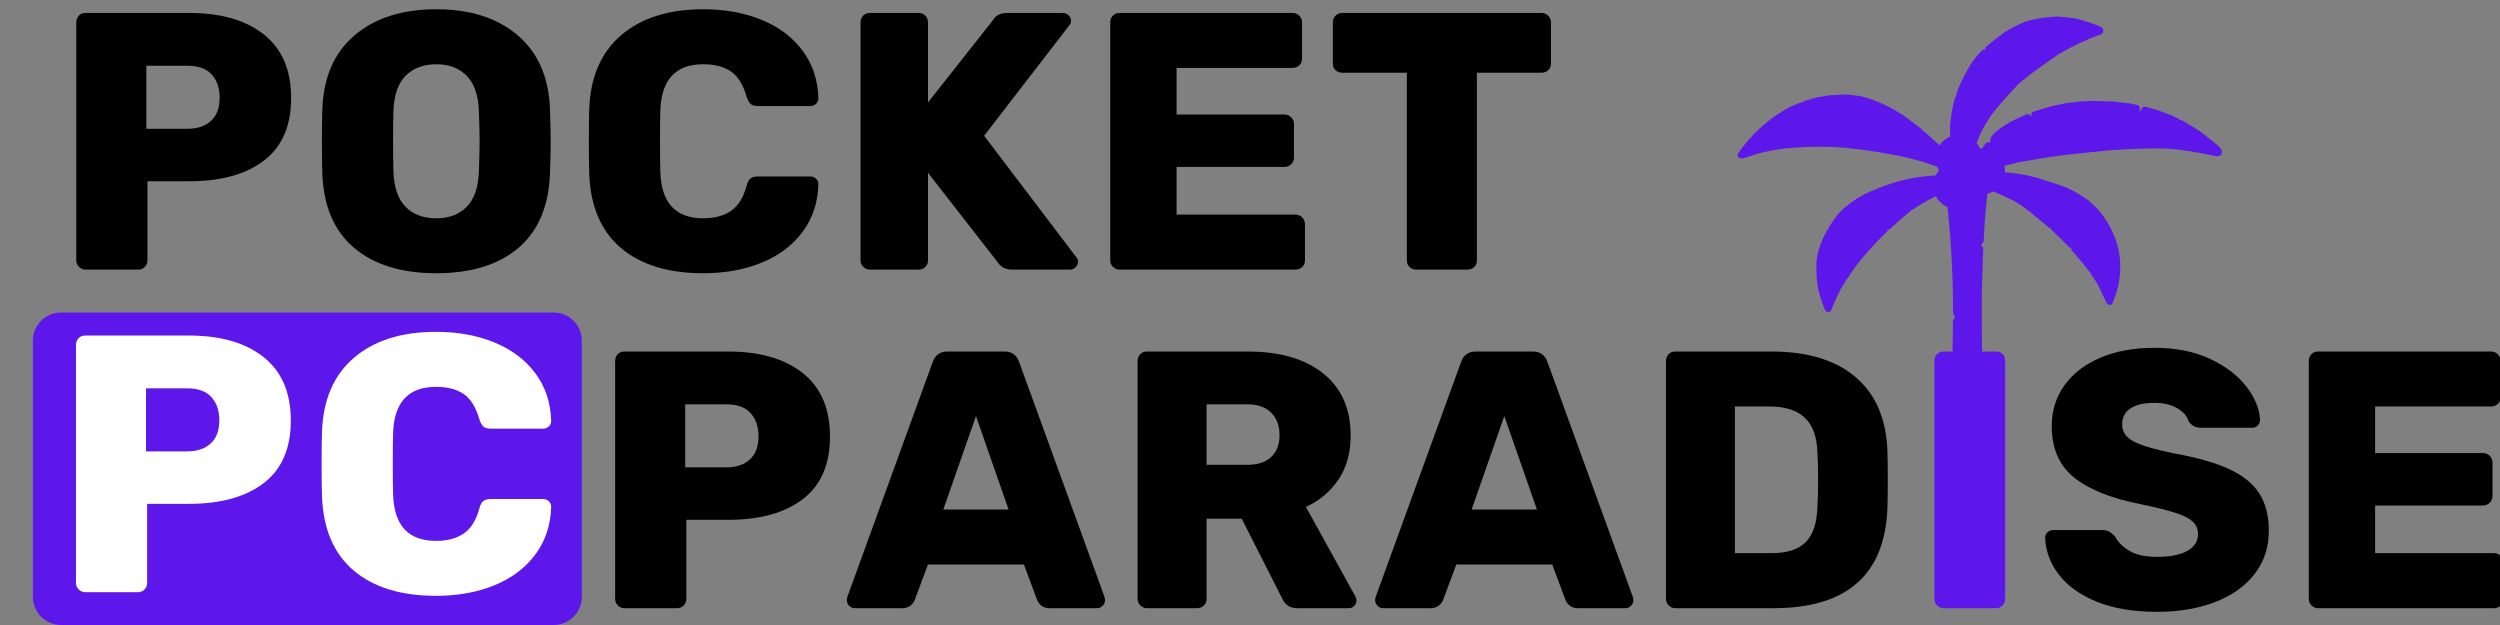 <svg xmlns="http://www.w3.org/2000/svg" xmlns:xlink="http://www.w3.org/1999/xlink" width="800" zoomAndPan="magnify" viewBox="0 0 600 150" height="200" preserveAspectRatio="xMidYMid meet" version="1.0"><rect x="0" y="0" width="600" height="150" fill="#808080" stroke="none"/><defs><g/><clipPath id="3a64a38869"><path d="M 468 3.969 L 505 3.969 L 505 41 L 468 41 Z M 468 3.969 " clip-rule="nonzero"/></clipPath><clipPath id="741436837e"><path d="M 474 24 L 533.223 24 L 533.223 42 L 474 42 Z M 474 24 " clip-rule="nonzero"/></clipPath><clipPath id="1d6981448d"><path d="M 7.898 75 L 139.734 75 L 139.734 150 L 7.898 150 Z M 7.898 75 " clip-rule="nonzero"/></clipPath><clipPath id="2159cdacaf"><path d="M 14.648 75 L 132.879 75 C 136.609 75 139.629 78.023 139.629 81.75 L 139.629 143.25 C 139.629 146.977 136.609 150 132.879 150 L 14.648 150 C 10.918 150 7.898 146.977 7.898 143.25 L 7.898 81.75 C 7.898 78.023 10.918 75 14.648 75 Z M 14.648 75 " clip-rule="nonzero"/></clipPath></defs><path fill="#5e17eb" d="M 467.148 42.043 L 467.105 42.043 C 466.75 42.102 466.57 42.312 466.562 42.676 C 466.801 43.441 467.293 48.062 468.047 56.535 C 468.293 60.211 468.426 62.387 468.441 63.066 C 468.512 64.48 468.57 65.875 468.613 67.246 C 468.703 69.977 468.738 72.641 468.73 75.242 L 469.18 76.121 L 468.715 76.898 C 468.648 83.336 468.52 90.34 468.328 97.906 C 468.227 101.938 468.062 106.586 467.832 111.855 C 467.824 112.223 468.055 112.438 468.52 112.504 L 467.762 113.551 C 467.316 123.672 466.961 130.816 466.688 134.988 L 477.383 134.988 L 477.266 132.539 L 477.238 132.375 L 476.102 131.223 C 475.945 131.035 475.871 130.891 475.871 130.781 C 475.879 130.598 475.949 130.402 476.086 130.191 L 477.094 128.836 C 476.59 117.547 476.188 105.965 475.883 94.098 C 475.895 93.977 475.82 93.812 475.664 93.609 C 475.809 93.41 475.871 93.246 475.855 93.117 C 475.672 84.703 475.594 77.672 475.625 72.023 C 475.617 70.207 475.734 66.09 475.977 59.668 C 476.016 59.5 475.832 59.234 475.43 58.867 L 476.062 57.965 C 476.34 52.293 476.812 47.164 477.48 42.582 C 477.434 42.27 477.254 42.09 476.938 42.043 Z M 467.148 42.043 " fill-opacity="1" fill-rule="nonzero"/><path fill="#5e17eb" d="M 467.148 42.629 L 467.191 42.91 C 467.59 45.348 468.07 49.875 468.633 56.484 C 468.844 59.465 469.008 62.352 469.125 65.145 C 469.238 67.293 469.301 70.648 469.316 75.203 C 469.645 75.531 469.797 75.855 469.77 76.18 C 469.77 76.316 469.613 76.566 469.301 76.938 C 469.289 80.238 469.164 87.23 468.914 97.922 C 468.812 101.953 468.648 106.609 468.418 111.883 L 469.234 112.051 C 469.285 112.082 469.312 112.156 469.312 112.281 C 469.316 112.453 468.992 112.895 468.344 113.609 C 467.906 123.68 467.547 130.809 467.277 134.988 L 476.797 134.988 L 476.68 132.562 C 475.832 131.922 475.367 131.316 475.285 130.746 C 475.293 130.512 475.375 130.258 475.539 129.977 C 475.613 129.781 475.938 129.395 476.504 128.82 C 476.184 122.711 475.777 111.141 475.297 94.113 L 474.969 93.625 L 475.27 93.129 C 475.086 84.711 475.008 77.672 475.035 72.02 C 475.031 70.184 475.148 66.074 475.391 59.684 L 474.719 58.969 C 474.73 58.848 474.766 58.75 474.824 58.676 L 475.477 57.906 C 475.754 52.207 476.227 47.113 476.895 42.629 Z M 467.148 42.629 " fill-opacity="1" fill-rule="nonzero"/><path fill="#5e17eb" d="M 475.52 56.988 L 470.98 57.551 C 470.402 57.605 469.648 57.645 468.711 57.668 C 468.832 59.418 468.934 61.137 469.02 62.824 C 469.914 62.285 470.812 61.766 471.711 61.258 C 472.973 60.551 474.121 59.945 475.16 59.441 L 474.719 58.969 C 474.723 58.871 474.758 58.773 474.824 58.676 L 475.477 57.906 C 475.488 57.605 475.504 57.301 475.52 56.988 Z M 475.52 56.988 " fill-opacity="1" fill-rule="nonzero"/><path fill="#5e17eb" d="M 475.031 73.785 L 469.316 74.492 C 469.316 74.73 469.316 74.969 469.316 75.203 C 469.609 75.457 469.762 75.781 469.77 76.18 C 469.738 76.371 469.578 76.625 469.301 76.938 C 469.297 77.473 469.289 78.031 469.285 78.617 C 469.523 78.48 469.766 78.34 470.008 78.207 C 471.535 77.352 472.898 76.645 474.098 76.082 C 474.199 76.031 474.512 75.891 475.035 75.66 C 475.035 75.035 475.035 74.41 475.035 73.785 Z M 475.031 73.785 " fill-opacity="1" fill-rule="nonzero"/><path fill="#5e17eb" d="M 475.246 92.195 L 469.973 92.848 C 469.699 92.871 469.383 92.895 469.027 92.914 C 468.996 94.402 468.961 95.957 468.922 97.578 C 469.516 97.23 470.109 96.891 470.703 96.555 C 472.23 95.699 473.594 94.992 474.793 94.434 C 474.859 94.398 475.031 94.32 475.297 94.199 C 475.297 94.172 475.297 94.145 475.297 94.113 L 474.969 93.625 L 475.27 93.129 C 475.262 92.82 475.254 92.508 475.246 92.195 Z M 475.246 92.195 " fill-opacity="1" fill-rule="nonzero"/><path fill="#5e17eb" d="M 475.758 109.684 L 468.473 110.586 C 468.457 111.02 468.438 111.453 468.418 111.883 L 469.234 112.051 C 469.281 112.074 469.309 112.141 469.312 112.258 C 469.324 112.324 469.27 112.453 469.141 112.637 C 469.086 112.746 468.82 113.07 468.344 113.609 C 468.328 113.973 468.312 114.332 468.297 114.688 C 468.512 114.566 468.723 114.445 468.938 114.328 C 470.461 113.473 471.824 112.762 473.023 112.203 C 473.211 112.105 474.137 111.703 475.801 110.992 C 475.789 110.562 475.773 110.125 475.758 109.684 Z M 475.758 109.684 " fill-opacity="1" fill-rule="nonzero"/><path fill="#5e17eb" d="M 467.656 128.27 C 467.625 128.84 467.598 129.398 467.566 129.949 C 468.484 130.262 469.016 130.449 469.156 130.512 C 470.395 130.977 471.809 131.574 473.395 132.312 C 474.512 132.832 475.629 133.375 476.746 133.941 C 476.711 133.262 476.691 132.801 476.68 132.562 C 475.723 131.785 475.258 131.18 475.285 130.746 C 475.301 130.223 475.707 129.582 476.504 128.82 C 476.5 128.711 476.496 128.598 476.488 128.484 C 475.559 128.535 474.789 128.562 474.176 128.562 C 474.059 128.562 473.945 128.559 473.84 128.559 Z M 467.656 128.27 " fill-opacity="1" fill-rule="nonzero"/><g clip-path="url(#3a64a38869)"><path fill="#5e17eb" d="M 493.691 3.969 C 493.688 3.969 493.684 3.969 493.684 3.969 L 493.609 3.973 L 493.57 3.973 C 489.805 4.188 487.004 4.727 485.168 5.59 L 484.332 5.949 C 484.254 5.984 484.18 6.031 484.117 6.09 C 484.035 6.102 483.957 6.129 483.879 6.168 L 482.336 6.988 L 482.305 7.004 C 480.695 7.953 478.828 9.352 476.707 11.199 C 476.488 11.391 476.395 11.68 476.445 11.953 C 476.367 11.934 476.289 11.922 476.211 11.922 C 476.207 11.922 476.207 11.922 476.207 11.922 C 475.992 11.922 475.785 12.008 475.633 12.16 C 474.559 13.25 473.641 14.395 472.875 15.59 L 472.859 15.617 C 471.277 18.309 470.168 20.602 469.535 22.488 C 469.473 22.68 469.48 22.883 469.559 23.062 L 469.555 23.066 C 469.371 23.164 469.23 23.336 469.168 23.543 C 468.754 24.93 468.383 26.93 468.059 29.539 C 467.965 30.258 467.992 31.797 468.129 34.168 L 468.133 34.203 C 468.223 35.113 468.363 35.941 468.555 36.684 C 468.949 38.234 469.57 39.434 470.414 40.281 C 470.57 40.441 470.777 40.52 470.984 40.52 C 471.16 40.52 471.336 40.465 471.484 40.348 C 471.543 40.305 471.598 40.25 471.656 40.184 C 471.891 39.918 472.23 39.305 472.68 38.336 L 472.688 38.324 C 473.633 36.18 474.484 34.148 475.234 32.23 L 476.031 30.691 L 477.109 28.879 C 478.207 27.035 480.543 24.246 484.117 20.516 L 484.121 20.512 C 485.262 19.297 488.574 16.797 494.066 13.012 L 494.062 13.012 C 497.426 11.035 500.805 9.445 504.207 8.25 C 504.43 8.172 504.609 8 504.664 7.852 L 504.695 7.777 C 504.836 7.406 504.812 7.074 504.625 6.789 C 504.539 6.656 504.418 6.551 504.273 6.488 L 503.527 6.16 C 502.703 5.801 501.266 5.312 499.211 4.699 L 499.199 4.699 C 498.004 4.355 496.184 4.113 493.738 3.973 C 493.723 3.973 493.707 3.969 493.691 3.969 Z M 493.691 3.969 " fill-opacity="1" fill-rule="nonzero"/></g><path fill="#5e17eb" d="M 493.691 4.781 L 493.617 4.781 C 489.957 4.988 487.254 5.504 485.516 6.32 L 484.656 6.691 L 485.23 7.879 C 485.25 7.918 485.246 7.953 485.211 7.984 L 484.258 6.883 L 482.715 7.703 C 481.148 8.625 479.324 9.992 477.238 11.809 L 479.07 15.582 L 476.211 12.73 C 475.176 13.777 474.289 14.879 473.559 16.023 C 472.004 18.672 470.918 20.91 470.301 22.746 C 470.863 23.363 471.125 23.809 471.094 24.09 C 471.098 24.238 470.715 24.137 469.941 23.773 C 469.539 25.121 469.18 27.074 468.859 29.641 C 468.773 30.305 468.801 31.797 468.938 34.121 C 469.023 34.992 469.156 35.781 469.336 36.484 C 469.695 37.891 470.246 38.969 470.984 39.711 C 471.156 39.578 471.477 39.004 471.945 37.996 C 472.898 35.844 473.754 33.805 474.504 31.879 L 475.324 30.301 L 476.414 28.465 C 477.543 26.566 479.918 23.73 483.531 19.957 C 484.715 18.699 488.086 16.152 493.645 12.32 C 497.051 10.312 500.484 8.703 503.938 7.488 C 503.984 7.375 503.984 7.285 503.949 7.227 L 503.203 6.902 C 502.41 6.555 501.004 6.078 498.98 5.477 C 497.84 5.148 496.078 4.918 493.691 4.781 Z M 493.691 4.781 " fill-opacity="1" fill-rule="nonzero"/><g clip-path="url(#741436837e)"><path fill="#5e17eb" d="M 502.531 24.223 L 502.043 24.227 L 502.031 24.227 C 500.477 24.262 499.203 24.34 498.203 24.457 C 498.066 24.473 497.941 24.523 497.832 24.602 C 497.738 24.562 497.637 24.543 497.535 24.543 L 497.508 24.543 C 496.926 24.559 495.691 24.766 493.805 25.16 L 493.789 25.164 C 492.188 25.523 490.281 26.062 488.074 26.773 C 487.742 26.879 487.516 27.188 487.512 27.535 C 487.512 27.676 487.5 27.867 487.477 28.105 L 487.375 27.879 C 487.242 27.578 486.945 27.402 486.637 27.402 C 486.527 27.402 486.422 27.422 486.316 27.465 C 484.801 28.117 483.512 28.719 482.438 29.273 C 482.422 29.281 482.406 29.289 482.391 29.301 C 480.379 30.523 479.051 31.488 478.402 32.203 C 478.391 32.215 478.379 32.23 478.367 32.242 L 477.926 32.797 C 477.84 32.906 477.781 33.031 477.762 33.164 L 477.574 34.246 C 477.453 34.176 477.316 34.137 477.172 34.137 C 477.16 34.137 477.148 34.137 477.133 34.137 C 476.883 34.148 476.648 34.277 476.508 34.484 L 476.09 35.09 C 474.621 37.152 474.242 39.047 474.953 40.773 C 475.043 40.996 475.23 41.164 475.461 41.238 C 475.539 41.262 475.621 41.273 475.699 41.273 C 475.855 41.273 476.008 41.23 476.141 41.145 C 476.293 41.043 476.547 40.934 476.906 40.812 L 476.902 40.812 L 484.59 38.914 L 489.242 38.125 L 489.262 38.121 C 492.383 37.516 498.379 36.809 507.246 36 L 507.246 36.004 C 511.172 35.75 514.52 35.625 517.289 35.625 C 518.379 35.625 519.379 35.645 520.289 35.684 C 521.324 35.727 522.977 35.91 525.242 36.234 L 525.242 36.238 C 528.16 36.723 530.355 37.141 531.832 37.484 C 531.871 37.492 531.91 37.5 531.953 37.504 C 531.98 37.504 532.012 37.508 532.039 37.508 C 532.098 37.508 532.16 37.5 532.223 37.492 C 532.316 37.48 532.426 37.457 532.543 37.422 L 532.539 37.422 C 533.129 37.328 533.383 36.98 533.309 36.387 C 533.289 36.246 533.242 36.105 533.16 35.961 C 533.043 35.746 532.828 35.484 532.512 35.168 L 532.512 35.172 C 532.504 35.16 532.496 35.152 532.488 35.141 C 532.168 34.758 530.691 33.562 528.066 31.551 C 528.043 31.535 528.023 31.523 528.004 31.508 L 524.445 29.289 C 524.422 29.277 524.398 29.262 524.375 29.25 L 523.535 28.84 C 523.422 28.781 523.301 28.758 523.18 28.758 C 523.164 28.758 523.152 28.758 523.141 28.758 C 523.062 28.648 522.961 28.559 522.836 28.496 L 521.293 27.738 C 521.27 27.73 521.246 27.719 521.223 27.711 L 517.988 26.477 C 517.965 26.465 517.941 26.461 517.918 26.453 L 515.004 25.629 C 514.93 25.605 514.855 25.598 514.785 25.598 C 514.516 25.598 514.262 25.727 514.109 25.957 C 513.902 26.27 513.703 26.562 513.508 26.84 L 513.547 26.004 C 513.562 25.602 513.285 25.25 512.891 25.172 L 510.91 24.789 C 510.887 24.785 510.867 24.781 510.844 24.781 L 507.137 24.367 C 507.117 24.367 507.094 24.363 507.074 24.363 L 502.559 24.223 Z M 532.223 35.836 C 532.191 35.84 532.164 35.848 532.133 35.859 C 532.109 35.863 532.09 35.871 532.074 35.875 C 532.074 35.875 532.07 35.875 532.07 35.875 C 532.113 35.859 532.164 35.844 532.219 35.836 Z M 532.223 35.836 " fill-opacity="1" fill-rule="nonzero"/></g><path fill="#5e17eb" d="M 522.449 29.426 L 522.438 29.484 L 522.422 29.59 L 522.449 29.426 M 502.535 25.031 L 502.051 25.035 C 500.523 25.07 499.273 25.145 498.297 25.262 L 497.73 26.867 C 497.59 27.125 497.492 27.258 497.445 27.262 L 497.535 25.352 C 497.004 25.367 495.812 25.566 493.969 25.953 C 492.391 26.309 490.508 26.84 488.32 27.543 C 488.316 27.977 488.223 28.812 488.035 30.047 C 487.988 30.363 487.891 30.578 487.746 30.691 L 486.637 28.211 C 485.141 28.852 483.863 29.445 482.809 29.992 C 480.867 31.172 479.598 32.09 479 32.746 L 478.559 33.301 L 478.148 35.707 C 478.047 35.789 477.957 35.816 477.879 35.789 L 477.172 34.945 L 476.754 35.551 C 475.453 37.375 475.102 39.012 475.699 40.465 C 475.914 40.324 476.242 40.18 476.684 40.035 L 484.426 38.121 L 489.109 37.328 C 492.258 36.715 498.285 36.004 507.191 35.195 C 512.699 34.844 517.078 34.738 520.324 34.875 C 521.387 34.922 523.062 35.109 525.359 35.434 C 528.305 35.926 530.523 36.348 532.016 36.695 C 532.09 36.703 532.211 36.68 532.371 36.633 C 532.652 36.594 532.496 36.281 531.895 35.695 C 531.691 35.41 530.254 34.242 527.574 32.195 L 524.02 29.977 L 523.18 29.566 C 522.875 29.855 522.695 29.973 522.648 29.918 L 522.48 29.223 L 520.938 28.465 L 517.699 27.23 L 514.785 26.406 C 514.203 27.281 513.676 28.023 513.199 28.641 C 512.855 29.059 512.656 29.262 512.594 29.25 L 512.738 25.969 L 510.754 25.582 L 507.051 25.172 Z M 502.535 25.031 " fill-opacity="1" fill-rule="nonzero"/><path fill="#5e17eb" d="M 442.996 22.68 L 442.914 22.68 L 439.242 22.852 C 439.211 22.855 439.18 22.859 439.148 22.863 L 436.082 23.367 C 436.051 23.375 436.023 23.379 435.992 23.391 L 433.219 24.18 C 432.984 24.246 432.797 24.414 432.703 24.629 C 432.602 24.586 432.492 24.562 432.387 24.562 C 432.289 24.562 432.188 24.582 432.094 24.617 C 430.66 25.172 429.648 25.621 429.055 25.969 L 429.055 25.973 C 427.113 27.051 425.367 28.234 423.824 29.516 C 423.719 29.602 423.641 29.711 423.59 29.836 C 423.457 29.863 423.332 29.926 423.23 30.02 L 422.512 30.656 L 422.5 30.664 C 420.562 32.434 418.785 34.465 417.168 36.75 C 417.008 36.977 416.977 37.266 417.078 37.523 C 417.18 37.777 417.406 37.961 417.676 38.012 C 417.754 38.027 417.832 38.035 417.918 38.035 C 417.922 38.035 417.926 38.035 417.926 38.035 C 418.094 38.035 418.305 38.008 418.555 37.953 C 418.586 37.945 418.617 37.938 418.648 37.926 C 420.773 37.188 422.465 36.688 423.723 36.43 L 423.727 36.43 C 425.871 35.977 427.707 35.684 429.234 35.555 L 429.238 35.555 C 431.742 35.332 434.238 35.219 436.723 35.219 C 438.598 35.219 440.469 35.281 442.332 35.41 C 454.477 36.664 463.109 38.719 468.234 41.57 C 468.359 41.641 468.492 41.672 468.629 41.672 C 468.836 41.672 469.043 41.594 469.199 41.438 C 469.453 41.188 469.512 40.793 469.34 40.477 C 467.883 37.805 466.465 35.824 465.082 34.531 C 464.609 34.059 463.461 33.012 461.629 31.395 C 461.535 31.312 461.43 31.258 461.312 31.223 C 461.266 31.125 461.195 31.031 461.105 30.941 C 460.824 30.668 459.34 29.547 456.652 27.582 C 456.641 27.57 456.625 27.562 456.609 27.551 C 455.508 26.848 454.418 26.215 453.34 25.652 C 453.227 25.594 453.102 25.562 452.977 25.562 C 452.898 25.457 452.793 25.371 452.672 25.316 C 449.867 23.992 447.5 23.195 445.562 22.922 C 445.527 22.918 445.488 22.914 445.449 22.914 C 445.336 22.914 445.223 22.941 445.121 22.984 C 445 22.883 444.848 22.812 444.684 22.797 C 444.043 22.727 443.488 22.688 443.02 22.68 Z M 460.266 30.828 C 460.145 30.879 460.043 30.953 459.965 31.051 C 459.953 31.043 459.945 31.035 459.934 31.027 C 460.016 30.949 460.125 30.883 460.262 30.828 Z M 460.266 30.828 " fill-opacity="1" fill-rule="nonzero"/><path fill="#5e17eb" d="M 443 23.488 L 442.953 23.488 L 439.281 23.66 L 436.215 24.168 L 433.441 24.957 L 433.512 26.895 C 433.52 27.062 433.465 27.168 433.355 27.215 C 433.281 27.219 433.207 27.199 433.137 27.148 C 432.773 26.383 432.523 25.793 432.387 25.371 C 430.992 25.91 430.02 26.34 429.469 26.668 C 427.562 27.727 425.852 28.883 424.34 30.137 C 424.441 31.094 424.469 31.566 424.43 31.559 L 423.766 30.621 L 423.047 31.262 C 421.152 32.992 419.414 34.977 417.828 37.219 C 417.934 37.238 418.117 37.219 418.383 37.164 C 420.539 36.41 422.266 35.902 423.559 35.637 C 425.738 35.18 427.605 34.883 429.164 34.75 C 433.609 34.352 438.02 34.305 442.398 34.605 C 454.66 35.871 463.406 37.957 468.629 40.863 C 467.207 38.254 465.832 36.332 464.508 35.098 C 464.051 34.641 462.91 33.605 461.094 32 C 460.969 32.34 460.871 32.461 460.801 32.367 C 460.719 32.324 460.645 32.062 460.578 31.574 C 460.652 31.547 459.184 30.434 456.176 28.234 C 455.094 27.543 454.023 26.922 452.969 26.371 L 452.648 29.504 L 452.504 29.055 L 452.328 26.047 C 449.598 24.758 447.305 23.984 445.453 23.723 L 444.992 25.453 C 444.918 25.66 444.859 25.758 444.82 25.734 L 444.738 25.59 L 444.594 23.602 C 443.98 23.535 443.449 23.496 443 23.488 Z M 443 23.488 " fill-opacity="1" fill-rule="nonzero"/><path fill="#5e17eb" d="M 483.773 41.625 L 483.773 41.625 M 504.211 68.066 L 504.227 68.098 L 504.238 68.137 C 504.25 68.164 504.258 68.188 504.27 68.215 L 504.289 68.25 C 504.301 68.273 504.316 68.297 504.332 68.32 C 504.379 68.387 504.434 68.449 504.5 68.5 L 504.453 68.469 L 504.406 68.434 L 504.367 68.395 L 504.332 68.352 L 504.301 68.305 L 504.27 68.254 L 504.246 68.203 L 504.227 68.145 L 504.207 68.066 L 504.211 68.066 M 480.984 41.363 L 480.91 41.367 C 479.527 41.418 478.254 41.527 477.094 41.695 C 475.68 42.043 474.664 42.359 474.055 42.641 C 473.16 42.926 472.98 43.574 473.523 44.586 C 473.688 44.762 473.84 44.859 473.984 44.879 C 474.875 44.875 476.168 45.152 477.859 45.711 L 482.875 47.961 C 484.438 48.812 485.785 49.719 486.918 50.68 C 487.047 50.766 487.188 50.809 487.34 50.816 C 487.395 50.992 487.48 51.125 487.586 51.211 C 488.98 52.32 490.336 53.438 491.648 54.559 C 491.793 54.684 491.965 54.746 492.164 54.754 C 492.203 54.934 492.273 55.074 492.371 55.172 C 494.98 57.68 496.344 59.035 496.461 59.242 C 496.605 59.387 496.809 59.461 497.074 59.461 C 497.051 59.719 497.102 59.922 497.227 60.07 C 499.586 62.785 500.93 64.438 501.258 65.02 C 501.383 65.156 501.527 65.242 501.699 65.281 C 501.676 65.465 501.711 65.637 501.809 65.801 L 502.637 66.961 L 503.824 68.918 C 503.828 69.023 503.852 69.125 503.898 69.223 L 505.621 72.785 C 505.762 73.027 505.996 73.16 506.328 73.18 C 506.609 73.188 506.844 73.043 507.035 72.75 L 507.977 70.094 C 508.477 68.383 508.773 66.699 508.859 65.043 L 508.836 62.578 L 508.5 60.156 C 508.172 58.555 507.637 56.977 506.895 55.43 C 506.152 53.883 505.203 52.359 504.047 50.867 C 502.676 49.297 501.473 48.195 500.43 47.57 C 499.211 46.723 497.754 45.887 496.066 45.062 C 494.637 44.5 492.105 43.66 488.477 42.551 C 485.477 41.812 482.98 41.418 480.984 41.363 Z M 480.984 41.363 " fill-opacity="1" fill-rule="nonzero"/><path fill="#5e17eb" d="M 483.766 42.441 L 483.676 42.43 C 481.938 42.215 480.988 42.137 480.82 42.188 C 479.895 42.199 478.695 42.301 477.227 42.492 C 475.766 42.855 474.758 43.18 474.207 43.465 L 474.027 43.57 L 474.164 44.09 C 475.102 44.086 476.32 44.359 477.82 44.902 C 478.363 44.516 478.68 44.352 478.77 44.41 C 478.852 44.43 478.738 44.668 478.422 45.129 C 481.074 46.246 482.559 46.922 482.875 47.152 L 484.234 46.539 L 484.254 46.629 L 483.543 47.5 C 484.57 47.93 485.844 48.766 487.367 50.008 L 488.906 49.137 L 489.027 49.125 L 488.121 50.605 C 489.188 51.441 490.539 52.555 492.172 53.945 L 493.727 53 C 493.844 52.938 493.926 52.93 493.973 52.977 L 493.957 53.148 L 492.965 54.617 C 495.309 56.863 496.66 58.207 497.02 58.652 L 498.988 57.328 C 499.191 57.219 499.312 57.172 499.359 57.188 C 499.41 57.164 499.332 57.324 499.125 57.676 L 497.871 59.582 C 499.957 61.965 501.289 63.598 501.871 64.488 L 503.16 63.699 C 503.266 63.832 503.043 64.395 502.5 65.383 C 503.109 66.133 503.715 67.098 504.324 68.281 C 504.773 67.863 505 67.727 505 67.863 C 505.086 67.836 504.961 68.168 504.629 68.871 L 506.316 72.371 C 509.395 64.844 508.422 57.84 503.406 51.359 C 501.91 49.422 499.355 47.57 495.742 45.805 C 494.902 45.441 492.418 44.617 488.285 43.336 C 485.969 42.801 484.461 42.504 483.766 42.441 Z M 483.766 42.441 " fill-opacity="1" fill-rule="nonzero"/><path fill="#5e17eb" d="M 464.523 42.125 C 464.523 42.125 464.52 42.125 464.516 42.125 L 464.309 42.125 L 464.281 42.129 C 459.863 42.316 455.324 43.348 450.664 45.219 C 448.453 46.102 446.746 46.938 445.535 47.723 L 445.52 47.73 C 443.207 49.32 441.707 50.594 441.023 51.555 L 441.02 51.555 C 438.16 55.207 436.488 58.773 436.004 62.246 C 436 62.262 436 62.281 435.996 62.297 C 435.875 63.93 435.922 65.887 436.145 68.16 C 436.148 68.18 436.148 68.195 436.152 68.211 C 436.457 70.145 437.082 72.211 438.02 74.41 C 438.145 74.711 438.438 74.902 438.762 74.902 C 438.766 74.902 438.77 74.902 438.773 74.902 C 439.098 74.898 439.391 74.699 439.516 74.395 C 440.848 71.051 441.949 68.824 442.824 67.703 C 442.945 67.555 443 67.371 442.996 67.188 C 443.145 67.125 443.27 67.016 443.359 66.879 C 444.613 64.898 445.859 63.195 447.098 61.762 C 447.137 61.719 447.168 61.672 447.195 61.621 L 447.191 61.621 C 447.23 61.59 447.27 61.555 447.301 61.516 C 448.93 59.574 450.773 57.617 452.824 55.645 C 452.961 55.516 453.043 55.352 453.066 55.176 L 453.062 55.18 C 453.246 55.168 453.426 55.098 453.57 54.969 C 455.617 53.098 457.238 51.684 458.434 50.727 C 458.492 50.676 458.547 50.621 458.586 50.562 C 458.641 50.539 458.691 50.512 458.738 50.48 C 459.535 49.93 460.77 49.18 462.441 48.223 C 463.375 47.707 464.266 47.262 465.117 46.883 C 465.184 46.852 465.246 46.812 465.301 46.77 C 465.371 46.754 465.441 46.734 465.512 46.703 C 467.074 45.969 468.531 45.531 469.879 45.391 C 470.227 45.352 470.508 45.102 470.586 44.762 L 470.703 44.238 C 470.789 43.84 470.57 43.441 470.191 43.301 L 468.52 42.688 C 468.504 42.684 468.488 42.676 468.469 42.672 C 467.578 42.41 466.281 42.227 464.574 42.125 C 464.559 42.125 464.539 42.125 464.523 42.125 Z M 457.934 49.504 C 457.922 49.516 457.906 49.531 457.891 49.543 C 457.902 49.531 457.918 49.516 457.934 49.504 Z M 457.934 49.504 " fill-opacity="1" fill-rule="nonzero"/><path fill="#5e17eb" d="M 464.523 42.934 L 464.316 42.938 C 459.992 43.121 455.539 44.133 450.965 45.969 C 448.805 46.832 447.141 47.641 445.977 48.398 C 443.742 49.934 442.312 51.141 441.68 52.023 C 438.895 55.574 437.27 59.02 436.805 62.359 C 436.684 63.945 436.73 65.852 436.949 68.082 C 437.246 69.953 437.852 71.957 438.762 74.094 C 440.125 70.68 441.266 68.387 442.188 67.207 C 441.457 66.047 441.117 65.324 441.172 65.043 C 441.219 64.969 441.289 64.977 441.375 65.062 L 442.676 66.445 C 443.953 64.434 445.223 62.695 446.484 61.23 C 445.84 60.551 445.578 60.184 445.703 60.125 L 446.684 60.996 C 448.328 59.031 450.191 57.055 452.266 55.062 C 451.668 54.215 451.273 53.559 451.086 53.102 C 451.488 53.254 452.137 53.676 453.027 54.371 C 455.086 52.488 456.719 51.062 457.93 50.094 C 457.438 49.391 457.25 49 457.367 48.926 C 457.418 48.859 457.723 49.156 458.281 49.812 C 459.094 49.25 460.352 48.484 462.051 47.516 C 463.004 46.988 463.918 46.531 464.789 46.145 C 464.387 45.434 464.223 45.07 464.305 45.047 L 465.168 45.969 C 466.812 45.199 468.355 44.734 469.797 44.586 L 469.914 44.062 L 468.242 43.449 C 467.41 43.203 466.172 43.031 464.523 42.934 Z M 464.523 42.934 " fill-opacity="1" fill-rule="nonzero"/><path fill="#5e17eb" d="M 469.492 39.055 C 467.938 39.094 466.641 39.633 465.605 40.668 C 464.566 41.707 464.027 43 463.988 44.555 L 463.988 44.57 C 463.992 45.078 464.055 45.566 464.188 46.035 L 464.195 46.062 L 464.41 46.688 L 464.422 46.715 C 464.609 47.156 464.848 47.562 465.137 47.938 L 465.141 47.938 C 466.043 49.094 467.242 49.793 468.746 50.031 L 468.766 50.031 C 469.016 50.059 469.254 50.07 469.492 50.07 C 470.766 50.07 471.891 49.691 472.871 48.934 L 472.875 48.93 C 474.031 48.027 474.727 46.824 474.965 45.324 C 474.969 45.312 474.969 45.297 474.969 45.285 L 475.016 44.598 C 475.016 44.582 475.016 44.57 475.016 44.555 C 474.977 43 474.438 41.707 473.402 40.668 C 472.363 39.633 471.066 39.094 469.516 39.055 Z M 469.492 39.055 " fill-opacity="1" fill-rule="nonzero"/><path fill="#5e17eb" d="M 474.566 44.566 L 474.52 45.254 C 474.301 46.637 473.66 47.746 472.598 48.574 C 471.527 49.406 470.266 49.742 468.816 49.582 C 467.43 49.363 466.324 48.723 465.496 47.66 C 465.23 47.316 465.008 46.941 464.836 46.539 L 464.621 45.914 C 464.5 45.484 464.441 45.035 464.441 44.566 C 464.477 43.133 464.969 41.941 465.922 40.988 C 466.875 40.035 468.066 39.539 469.504 39.504 C 470.938 39.539 472.129 40.035 473.082 40.988 C 474.035 41.941 474.531 43.133 474.566 44.566 " fill-opacity="1" fill-rule="nonzero"/><path fill="#5e17eb" d="M 475.68 35.598 C 474.301 35.633 473.121 36.062 472.145 36.887 L 472.125 36.906 C 471.594 37.41 471.277 37.758 471.168 37.949 C 471.16 37.961 471.156 37.973 471.148 37.984 C 470.977 38.23 470.828 38.488 470.703 38.754 C 470.441 39.32 470.273 39.934 470.207 40.598 C 470.059 41.945 470.426 43.234 471.316 44.469 L 471.328 44.484 C 471.727 44.996 472.188 45.422 472.711 45.754 C 472.973 45.922 473.25 46.066 473.539 46.188 L 473.562 46.195 C 474.277 46.445 474.75 46.574 474.977 46.582 C 475.215 46.605 475.453 46.617 475.68 46.617 C 476.109 46.617 476.523 46.574 476.922 46.488 L 476.949 46.48 C 477.641 46.281 478.078 46.121 478.266 45.996 C 478.27 45.992 478.277 45.988 478.281 45.984 L 478.277 45.988 C 478.551 45.84 478.809 45.672 479.062 45.477 L 479.078 45.465 L 479.082 45.461 C 479.625 44.984 479.957 44.652 480.07 44.473 C 480.074 44.465 480.078 44.461 480.082 44.457 L 480.078 44.457 C 480.078 44.453 480.082 44.453 480.082 44.449 C 480.266 44.211 480.426 43.957 480.566 43.691 C 480.852 43.141 481.047 42.535 481.152 41.871 C 481.156 41.855 481.156 41.844 481.156 41.832 L 481.203 41.145 C 481.203 41.129 481.207 41.117 481.203 41.102 C 481.188 40.414 481.07 39.777 480.859 39.188 C 480.75 38.895 480.617 38.609 480.461 38.34 L 480.445 38.316 C 480.043 37.715 479.754 37.34 479.574 37.199 C 479.129 36.758 478.637 36.406 478.094 36.145 L 478.09 36.148 C 478.078 36.141 478.066 36.133 478.055 36.125 C 477.867 36.016 477.422 35.875 476.719 35.703 L 476.688 35.699 C 476.371 35.641 476.043 35.609 475.703 35.598 Z M 475.68 35.598 " fill-opacity="1" fill-rule="nonzero"/><path fill="#5e17eb" d="M 480.754 41.113 L 480.707 41.801 C 480.488 43.184 479.848 44.293 478.785 45.121 C 477.715 45.949 476.453 46.285 475.004 46.129 C 473.621 45.91 472.512 45.27 471.684 44.207 C 471.418 43.863 471.199 43.488 471.027 43.082 L 470.809 42.457 C 470.691 42.027 470.629 41.582 470.629 41.113 C 470.664 39.68 471.16 38.484 472.109 37.531 C 473.062 36.582 474.258 36.086 475.691 36.051 C 477.125 36.086 478.32 36.582 479.27 37.531 C 480.223 38.484 480.719 39.68 480.754 41.113 " fill-opacity="1" fill-rule="nonzero"/><path fill="#5e17eb" d="M 470.211 32.355 C 470.176 32.355 470.141 32.355 470.109 32.359 L 470.105 32.359 C 468.562 32.383 467.25 32.934 466.176 34.008 C 465.133 35.035 464.586 36.32 464.535 37.867 L 464.535 37.871 C 464.52 38.469 464.605 39.055 464.797 39.633 L 464.793 39.633 C 464.797 39.641 464.801 39.652 464.801 39.664 L 464.805 39.664 C 464.855 39.871 465.055 40.289 465.398 40.91 L 465.41 40.93 C 465.602 41.242 465.797 41.5 465.992 41.703 L 465.988 41.703 C 466.887 42.715 468.082 43.312 469.582 43.5 L 469.609 43.504 C 469.777 43.516 469.945 43.523 470.113 43.523 C 470.547 43.523 470.965 43.477 471.367 43.391 L 471.395 43.383 C 471.852 43.258 472.242 43.125 472.562 42.984 C 472.574 42.98 472.59 42.973 472.602 42.965 C 472.949 42.781 473.262 42.578 473.535 42.367 L 473.543 42.363 C 474.727 41.422 475.434 40.203 475.656 38.711 C 475.66 38.695 475.66 38.68 475.66 38.668 L 475.707 37.98 C 475.707 37.965 475.707 37.953 475.707 37.941 C 475.695 36.488 475.191 35.215 474.199 34.113 L 474.199 34.109 C 473.766 33.637 473.168 33.211 472.398 32.832 C 472.383 32.824 472.363 32.816 472.348 32.809 C 471.516 32.508 470.801 32.355 470.211 32.355 Z M 470.211 32.355 " fill-opacity="1" fill-rule="nonzero"/><path fill="#5e17eb" d="M 475.184 37.945 L 475.137 38.633 C 474.918 40.016 474.277 41.121 473.215 41.953 C 472.145 42.781 470.887 43.117 469.434 42.961 C 468.051 42.742 466.945 42.102 466.113 41.039 C 465.848 40.695 465.629 40.32 465.457 39.914 L 465.238 39.289 C 465.121 38.859 465.059 38.414 465.059 37.945 C 465.094 36.512 465.59 35.316 466.543 34.363 C 467.492 33.414 468.688 32.918 470.121 32.883 C 471.555 32.918 472.75 33.414 473.703 34.363 C 474.652 35.316 475.148 36.512 475.184 37.945 " fill-opacity="1" fill-rule="nonzero"/><path fill="#5e17eb" d="M 473.152 43.836 C 474.043 43.363 474.785 42.656 475.383 41.711 C 475.762 41.141 476.078 40.566 476.32 39.988 C 476.59 39.402 476.879 38.582 477.188 37.52 C 477.246 37.375 477.289 37.312 477.32 37.336 C 477.582 37.566 477.645 38.176 477.508 39.168 C 477.398 39.926 477.133 40.703 476.711 41.496 C 476.227 42.281 475.812 42.797 475.465 43.047 C 474.887 43.473 474.25 43.738 473.551 43.848 Z M 473.152 43.836 " fill-opacity="1" fill-rule="nonzero"/><path fill="#5e17eb" d="M 465.789 38.465 C 465.773 37.355 466.168 36.32 466.969 35.363 C 467.715 34.426 468.688 33.805 469.883 33.5 C 469.648 33.723 469.262 34.043 468.727 34.469 C 468.477 34.688 468.258 34.898 468.062 35.102 C 467.656 35.48 467.215 36.043 466.734 36.785 Z M 465.789 38.465 " fill-opacity="1" fill-rule="nonzero"/><path fill="#5e17eb" d="M 469.789 48.848 C 468.441 48.754 467.258 48.16 466.242 47.074 C 465.754 46.465 465.48 45.969 465.426 45.59 C 465.375 45.359 465.352 45.09 465.355 44.777 C 465.367 44.562 465.395 44.324 465.445 44.062 C 465.449 44.012 465.469 43.996 465.5 44.008 L 466.359 45.684 C 466.445 45.84 466.676 46.195 467.047 46.758 Z M 469.789 48.848 " fill-opacity="1" fill-rule="nonzero"/><g fill="#000000" fill-opacity="1"><g transform="translate(12.324, 64.704)"><g><path d="M 8.188 0 C 7.594 0 7.078 -0.219 6.641 -0.656 C 6.203 -1.094 5.984 -1.609 5.984 -2.203 L 5.984 -59.312 C 5.984 -59.957 6.188 -60.5 6.594 -60.938 C 7.008 -61.375 7.539 -61.594 8.188 -61.594 L 33.094 -61.594 C 40.719 -61.594 46.695 -59.863 51.031 -56.406 C 55.375 -52.945 57.547 -47.875 57.547 -41.188 C 57.547 -34.5 55.375 -29.492 51.031 -26.172 C 46.695 -22.859 40.719 -21.203 33.094 -21.203 L 23.062 -21.203 L 23.062 -2.203 C 23.062 -1.609 22.852 -1.094 22.438 -0.656 C 22.031 -0.219 21.504 0 20.859 0 Z M 32.641 -33.797 C 35.047 -33.797 36.938 -34.426 38.312 -35.688 C 39.695 -36.945 40.391 -38.805 40.391 -41.266 C 40.391 -43.555 39.758 -45.406 38.5 -46.812 C 37.238 -48.219 35.285 -48.922 32.641 -48.922 L 22.797 -48.922 L 22.797 -33.797 Z M 32.641 -33.797 "/></g></g></g><g fill="#000000" fill-opacity="1"><g transform="translate(73.217, 64.704)"><g><path d="M 31.5 0.875 C 23.176 0.875 16.609 -1.145 11.797 -5.188 C 6.984 -9.238 4.43 -15.195 4.141 -23.062 C 4.078 -24.695 4.047 -27.219 4.047 -30.625 C 4.047 -34.031 4.078 -36.582 4.141 -38.281 C 4.367 -46.02 6.93 -51.988 11.828 -56.188 C 16.734 -60.383 23.289 -62.484 31.5 -62.484 C 39.656 -62.484 46.18 -60.383 51.078 -56.188 C 55.984 -51.988 58.551 -46.02 58.781 -38.281 C 58.895 -34.875 58.953 -32.32 58.953 -30.625 C 58.953 -28.863 58.895 -26.344 58.781 -23.062 C 58.488 -15.195 55.953 -9.238 51.172 -5.188 C 46.391 -1.145 39.832 0.875 31.5 0.875 Z M 31.5 -12.312 C 34.551 -12.312 36.984 -13.234 38.797 -15.078 C 40.617 -16.93 41.594 -19.766 41.719 -23.578 C 41.832 -26.984 41.891 -29.422 41.891 -30.891 C 41.891 -32.359 41.832 -34.734 41.719 -38.016 C 41.594 -41.828 40.617 -44.656 38.797 -46.5 C 36.984 -48.352 34.551 -49.281 31.5 -49.281 C 28.395 -49.281 25.93 -48.352 24.109 -46.5 C 22.297 -44.656 21.328 -41.828 21.203 -38.016 C 21.148 -36.367 21.125 -33.992 21.125 -30.891 C 21.125 -27.723 21.148 -25.285 21.203 -23.578 C 21.328 -19.766 22.297 -16.93 24.109 -15.078 C 25.93 -13.234 28.395 -12.312 31.5 -12.312 Z M 31.5 -12.312 "/></g></g></g><g fill="#000000" fill-opacity="1"><g transform="translate(137.278, 64.704)"><g><path d="M 31.5 0.875 C 23.113 0.875 16.531 -1.145 11.75 -5.188 C 6.969 -9.238 4.43 -15.164 4.141 -22.969 C 4.078 -24.551 4.047 -27.133 4.047 -30.719 C 4.047 -34.352 4.078 -36.988 4.141 -38.625 C 4.43 -46.258 6.992 -52.145 11.828 -56.281 C 16.672 -60.414 23.227 -62.484 31.5 -62.484 C 36.727 -62.484 41.41 -61.629 45.547 -59.922 C 49.68 -58.223 52.945 -55.758 55.344 -52.531 C 57.75 -49.312 59.016 -45.5 59.141 -41.094 C 59.141 -40.562 58.945 -40.117 58.562 -39.766 C 58.176 -39.422 57.723 -39.25 57.203 -39.25 L 44.703 -39.25 C 43.879 -39.25 43.273 -39.41 42.891 -39.734 C 42.516 -40.055 42.18 -40.656 41.891 -41.531 C 41.066 -44.406 39.816 -46.414 38.141 -47.562 C 36.473 -48.707 34.258 -49.281 31.5 -49.281 C 24.875 -49.281 21.441 -45.582 21.203 -38.188 C 21.148 -36.602 21.125 -34.172 21.125 -30.891 C 21.125 -27.598 21.148 -25.102 21.203 -23.406 C 21.441 -16.008 24.875 -12.312 31.5 -12.312 C 34.195 -12.312 36.41 -12.898 38.141 -14.078 C 39.879 -15.254 41.129 -17.25 41.891 -20.062 C 42.117 -20.945 42.438 -21.551 42.844 -21.875 C 43.258 -22.195 43.879 -22.359 44.703 -22.359 L 57.203 -22.359 C 57.723 -22.359 58.176 -22.18 58.562 -21.828 C 58.945 -21.473 59.141 -21.031 59.141 -20.5 C 59.016 -16.102 57.75 -12.289 55.344 -9.062 C 52.945 -5.832 49.68 -3.367 45.547 -1.672 C 41.41 0.023 36.727 0.875 31.5 0.875 Z M 31.5 0.875 "/></g></g></g><g fill="#000000" fill-opacity="1"><g transform="translate(200.548, 64.704)"><g><path d="M 8.188 0 C 7.594 0 7.078 -0.219 6.641 -0.656 C 6.203 -1.094 5.984 -1.609 5.984 -2.203 L 5.984 -59.312 C 5.984 -59.957 6.188 -60.5 6.594 -60.938 C 7.008 -61.375 7.539 -61.594 8.188 -61.594 L 19.969 -61.594 C 20.613 -61.594 21.141 -61.375 21.547 -60.938 C 21.961 -60.5 22.172 -59.957 22.172 -59.312 L 22.172 -40.125 L 37.75 -59.844 C 38.395 -61.008 39.539 -61.594 41.188 -61.594 L 54.641 -61.594 C 55.117 -61.594 55.547 -61.398 55.922 -61.016 C 56.305 -60.641 56.5 -60.219 56.5 -59.75 C 56.5 -59.281 56.379 -58.93 56.141 -58.703 L 35.641 -32.125 L 57.812 -2.906 C 58.051 -2.664 58.172 -2.312 58.172 -1.844 C 58.172 -1.375 57.977 -0.945 57.594 -0.562 C 57.219 -0.188 56.766 0 56.234 0 L 42.422 0 C 41.484 0 40.719 -0.188 40.125 -0.562 C 39.539 -0.945 39.129 -1.348 38.891 -1.766 L 22.172 -23.234 L 22.172 -2.203 C 22.172 -1.609 21.961 -1.094 21.547 -0.656 C 21.141 -0.219 20.613 0 19.969 0 Z M 8.188 0 "/></g></g></g><g fill="#000000" fill-opacity="1"><g transform="translate(260.473, 64.704)"><g><path d="M 8.188 0 C 7.594 0 7.078 -0.219 6.641 -0.656 C 6.203 -1.094 5.984 -1.609 5.984 -2.203 L 5.984 -59.312 C 5.984 -59.957 6.188 -60.5 6.594 -60.938 C 7.008 -61.375 7.539 -61.594 8.188 -61.594 L 49.719 -61.594 C 50.363 -61.594 50.906 -61.375 51.344 -60.938 C 51.789 -60.5 52.016 -59.957 52.016 -59.312 L 52.016 -50.594 C 52.016 -49.945 51.789 -49.422 51.344 -49.016 C 50.906 -48.609 50.363 -48.406 49.719 -48.406 L 21.906 -48.406 L 21.906 -37.219 L 47.781 -37.219 C 48.426 -37.219 48.969 -37 49.406 -36.562 C 49.852 -36.125 50.078 -35.582 50.078 -34.938 L 50.078 -26.922 C 50.078 -26.273 49.852 -25.734 49.406 -25.297 C 48.969 -24.859 48.426 -24.641 47.781 -24.641 L 21.906 -24.641 L 21.906 -13.203 L 50.422 -13.203 C 51.066 -13.203 51.609 -12.977 52.047 -12.531 C 52.492 -12.094 52.719 -11.551 52.719 -10.906 L 52.719 -2.203 C 52.719 -1.555 52.492 -1.023 52.047 -0.609 C 51.609 -0.203 51.066 0 50.422 0 Z M 8.188 0 "/></g></g></g><g fill="#000000" fill-opacity="1"><g transform="translate(318.111, 64.704)"><g><path d="M 21.828 0 C 21.18 0 20.633 -0.203 20.188 -0.609 C 19.75 -1.023 19.531 -1.555 19.531 -2.203 L 19.531 -47.25 L 4.047 -47.25 C 3.398 -47.25 2.859 -47.453 2.422 -47.859 C 1.984 -48.273 1.766 -48.805 1.766 -49.453 L 1.766 -59.312 C 1.766 -59.957 1.984 -60.5 2.422 -60.938 C 2.859 -61.375 3.398 -61.594 4.047 -61.594 L 51.828 -61.594 C 52.473 -61.594 53.016 -61.375 53.453 -60.938 C 53.898 -60.5 54.125 -59.957 54.125 -59.312 L 54.125 -49.453 C 54.125 -48.805 53.898 -48.273 53.453 -47.859 C 53.016 -47.453 52.473 -47.25 51.828 -47.25 L 36.344 -47.25 L 36.344 -2.203 C 36.344 -1.555 36.125 -1.023 35.688 -0.609 C 35.25 -0.203 34.707 0 34.062 0 Z M 21.828 0 "/></g></g></g><g fill="#000000" fill-opacity="1"><g transform="translate(141.651, 145.961)"><g><path d="M 8.188 0 C 7.594 0 7.078 -0.219 6.641 -0.656 C 6.203 -1.094 5.984 -1.609 5.984 -2.203 L 5.984 -59.312 C 5.984 -59.957 6.188 -60.5 6.594 -60.938 C 7.008 -61.375 7.539 -61.594 8.188 -61.594 L 33.094 -61.594 C 40.719 -61.594 46.695 -59.863 51.031 -56.406 C 55.375 -52.945 57.547 -47.875 57.547 -41.188 C 57.547 -34.5 55.375 -29.492 51.031 -26.172 C 46.695 -22.859 40.719 -21.203 33.094 -21.203 L 23.062 -21.203 L 23.062 -2.203 C 23.062 -1.609 22.852 -1.094 22.438 -0.656 C 22.031 -0.219 21.504 0 20.859 0 Z M 32.641 -33.797 C 35.047 -33.797 36.938 -34.426 38.312 -35.688 C 39.695 -36.945 40.391 -38.805 40.391 -41.266 C 40.391 -43.555 39.758 -45.406 38.5 -46.812 C 37.238 -48.219 35.285 -48.922 32.641 -48.922 L 22.797 -48.922 L 22.797 -33.797 Z M 32.641 -33.797 "/></g></g></g><g fill="#000000" fill-opacity="1"><g transform="translate(202.544, 145.961)"><g><path d="M 2.547 0 C 2.078 0 1.648 -0.188 1.266 -0.562 C 0.891 -0.945 0.703 -1.375 0.703 -1.844 C 0.703 -2.195 0.734 -2.461 0.797 -2.641 L 21.297 -59.047 C 21.879 -60.742 23.051 -61.594 24.812 -61.594 L 38.547 -61.594 C 40.305 -61.594 41.477 -60.742 42.062 -59.047 L 62.562 -2.641 C 62.625 -2.461 62.656 -2.195 62.656 -1.844 C 62.656 -1.375 62.461 -0.945 62.078 -0.562 C 61.703 -0.188 61.281 0 60.812 0 L 49.375 0 C 47.957 0 46.957 -0.645 46.375 -1.938 L 43.203 -10.469 L 20.156 -10.469 L 16.984 -1.938 C 16.398 -0.645 15.398 0 13.984 0 Z M 23.844 -23.672 L 39.516 -23.672 L 31.688 -46.109 Z M 23.844 -23.672 "/></g></g></g><g fill="#000000" fill-opacity="1"><g transform="translate(267.046, 145.961)"><g><path d="M 8.188 0 C 7.594 0 7.078 -0.219 6.641 -0.656 C 6.203 -1.094 5.984 -1.609 5.984 -2.203 L 5.984 -59.312 C 5.984 -59.957 6.188 -60.5 6.594 -60.938 C 7.008 -61.375 7.539 -61.594 8.188 -61.594 L 32.391 -61.594 C 40.129 -61.594 46.18 -59.832 50.547 -56.312 C 54.922 -52.801 57.109 -47.848 57.109 -41.453 C 57.109 -37.336 56.156 -33.844 54.25 -30.969 C 52.344 -28.094 49.719 -25.863 46.375 -24.281 L 58.25 -2.812 C 58.426 -2.457 58.516 -2.133 58.516 -1.844 C 58.516 -1.375 58.336 -0.945 57.984 -0.562 C 57.641 -0.188 57.203 0 56.672 0 L 44.266 0 C 42.566 0 41.363 -0.789 40.656 -2.375 L 30.969 -21.469 L 22.531 -21.469 L 22.531 -2.203 C 22.531 -1.555 22.305 -1.023 21.859 -0.609 C 21.422 -0.203 20.879 0 20.234 0 Z M 32.297 -34.406 C 34.816 -34.406 36.738 -35.035 38.062 -36.297 C 39.383 -37.555 40.047 -39.301 40.047 -41.531 C 40.047 -43.758 39.383 -45.547 38.062 -46.891 C 36.738 -48.242 34.816 -48.922 32.297 -48.922 L 22.531 -48.922 L 22.531 -34.406 Z M 32.297 -34.406 "/></g></g></g><g fill="#000000" fill-opacity="1"><g transform="translate(329.347, 145.961)"><g><path d="M 2.547 0 C 2.078 0 1.648 -0.188 1.266 -0.562 C 0.891 -0.945 0.703 -1.375 0.703 -1.844 C 0.703 -2.195 0.734 -2.461 0.797 -2.641 L 21.297 -59.047 C 21.879 -60.742 23.051 -61.594 24.812 -61.594 L 38.547 -61.594 C 40.305 -61.594 41.477 -60.742 42.062 -59.047 L 62.562 -2.641 C 62.625 -2.461 62.656 -2.195 62.656 -1.844 C 62.656 -1.375 62.461 -0.945 62.078 -0.562 C 61.703 -0.188 61.281 0 60.812 0 L 49.375 0 C 47.957 0 46.957 -0.645 46.375 -1.938 L 43.203 -10.469 L 20.156 -10.469 L 16.984 -1.938 C 16.398 -0.645 15.398 0 13.984 0 Z M 23.844 -23.672 L 39.516 -23.672 L 31.688 -46.109 Z M 23.844 -23.672 "/></g></g></g><g fill="#000000" fill-opacity="1"><g transform="translate(393.848, 145.961)"><g><path d="M 8.188 0 C 7.594 0 7.078 -0.219 6.641 -0.656 C 6.203 -1.094 5.984 -1.609 5.984 -2.203 L 5.984 -59.312 C 5.984 -59.957 6.188 -60.5 6.594 -60.938 C 7.008 -61.375 7.539 -61.594 8.188 -61.594 L 31.328 -61.594 C 40.016 -61.594 46.758 -59.523 51.562 -55.391 C 56.375 -51.254 58.898 -45.316 59.141 -37.578 C 59.191 -35.879 59.219 -33.617 59.219 -30.797 C 59.219 -27.984 59.191 -25.754 59.141 -24.109 C 58.547 -8.035 49.422 0 31.766 0 Z M 31.328 -13.203 C 35.023 -13.203 37.754 -14.082 39.516 -15.844 C 41.273 -17.602 42.211 -20.414 42.328 -24.281 C 42.441 -25.988 42.5 -28.191 42.5 -30.891 C 42.5 -33.586 42.441 -35.758 42.328 -37.406 C 42.211 -41.156 41.203 -43.926 39.297 -45.719 C 37.391 -47.508 34.586 -48.406 30.891 -48.406 L 22.531 -48.406 L 22.531 -13.203 Z M 31.328 -13.203 "/></g></g></g><g fill="#5e17eb" fill-opacity="1"><g transform="translate(458.268, 145.961)"><g><path d="M 8.188 0 C 7.594 0 7.078 -0.219 6.641 -0.656 C 6.203 -1.094 5.984 -1.609 5.984 -2.203 L 5.984 -59.406 C 5.984 -60.051 6.203 -60.578 6.641 -60.984 C 7.078 -61.391 7.594 -61.594 8.188 -61.594 L 20.766 -61.594 C 21.41 -61.594 21.938 -61.391 22.344 -60.984 C 22.758 -60.578 22.969 -60.051 22.969 -59.406 L 22.969 -2.203 C 22.969 -1.609 22.758 -1.094 22.344 -0.656 C 21.938 -0.219 21.41 0 20.766 0 Z M 8.188 0 "/></g></g></g><g fill="#000000" fill-opacity="1"><g transform="translate(488.374, 145.961)"><g><path d="M 29.297 0.875 C 23.609 0.875 18.77 0.055 14.781 -1.578 C 10.789 -3.223 7.77 -5.395 5.719 -8.094 C 3.664 -10.789 2.582 -13.723 2.469 -16.891 C 2.469 -17.422 2.656 -17.863 3.031 -18.219 C 3.414 -18.57 3.875 -18.75 4.406 -18.75 L 16.109 -18.75 C 16.805 -18.75 17.375 -18.629 17.812 -18.391 C 18.258 -18.16 18.742 -17.75 19.266 -17.156 C 20.035 -15.75 21.223 -14.586 22.828 -13.672 C 24.441 -12.766 26.598 -12.312 29.297 -12.312 C 32.473 -12.312 34.91 -12.797 36.609 -13.766 C 38.305 -14.734 39.156 -16.07 39.156 -17.781 C 39.156 -19.008 38.711 -20.02 37.828 -20.812 C 36.953 -21.602 35.547 -22.305 33.609 -22.922 C 31.68 -23.535 28.895 -24.223 25.25 -24.984 C 18.156 -26.398 12.848 -28.547 9.328 -31.422 C 5.805 -34.297 4.047 -38.398 4.047 -43.734 C 4.047 -47.367 5.055 -50.609 7.078 -53.453 C 9.109 -56.305 11.984 -58.523 15.703 -60.109 C 19.43 -61.691 23.758 -62.484 28.688 -62.484 C 33.852 -62.484 38.328 -61.586 42.109 -59.797 C 45.891 -58.004 48.789 -55.773 50.812 -53.109 C 52.844 -50.441 53.914 -47.816 54.031 -45.234 C 54.031 -44.703 53.852 -44.242 53.5 -43.859 C 53.145 -43.484 52.707 -43.297 52.188 -43.297 L 39.859 -43.297 C 38.566 -43.297 37.57 -43.82 36.875 -44.875 C 36.52 -46.113 35.609 -47.156 34.141 -48 C 32.672 -48.852 30.852 -49.281 28.688 -49.281 C 26.219 -49.281 24.305 -48.836 22.953 -47.953 C 21.609 -47.078 20.938 -45.789 20.938 -44.094 C 20.938 -42.383 21.816 -41.047 23.578 -40.078 C 25.336 -39.109 28.625 -38.129 33.438 -37.141 C 38.957 -36.141 43.344 -34.891 46.594 -33.391 C 49.852 -31.898 52.258 -29.969 53.812 -27.594 C 55.363 -25.219 56.141 -22.207 56.141 -18.562 C 56.141 -14.57 54.992 -11.109 52.703 -8.172 C 50.422 -5.242 47.254 -3.004 43.203 -1.453 C 39.16 0.098 34.523 0.875 29.297 0.875 Z M 29.297 0.875 "/></g></g></g><g fill="#000000" fill-opacity="1"><g transform="translate(548.123, 145.961)"><g><path d="M 8.188 0 C 7.594 0 7.078 -0.219 6.641 -0.656 C 6.203 -1.094 5.984 -1.609 5.984 -2.203 L 5.984 -59.312 C 5.984 -59.957 6.188 -60.5 6.594 -60.938 C 7.008 -61.375 7.539 -61.594 8.188 -61.594 L 49.719 -61.594 C 50.363 -61.594 50.906 -61.375 51.344 -60.938 C 51.789 -60.5 52.016 -59.957 52.016 -59.312 L 52.016 -50.594 C 52.016 -49.945 51.789 -49.422 51.344 -49.016 C 50.906 -48.609 50.363 -48.406 49.719 -48.406 L 21.906 -48.406 L 21.906 -37.219 L 47.781 -37.219 C 48.426 -37.219 48.969 -37 49.406 -36.562 C 49.852 -36.125 50.078 -35.582 50.078 -34.938 L 50.078 -26.922 C 50.078 -26.273 49.852 -25.734 49.406 -25.297 C 48.969 -24.859 48.426 -24.641 47.781 -24.641 L 21.906 -24.641 L 21.906 -13.203 L 50.422 -13.203 C 51.066 -13.203 51.609 -12.977 52.047 -12.531 C 52.492 -12.094 52.719 -11.551 52.719 -10.906 L 52.719 -2.203 C 52.719 -1.555 52.492 -1.023 52.047 -0.609 C 51.609 -0.203 51.066 0 50.422 0 Z M 8.188 0 "/></g></g></g><g clip-path="url(#1d6981448d)"><g clip-path="url(#2159cdacaf)"><path fill="#5e17eb" d="M 7.898 75 L 139.734 75 L 139.734 150 L 7.898 150 Z M 7.898 75 " fill-opacity="1" fill-rule="nonzero"/></g></g><g fill="#ffffff" fill-opacity="1"><g transform="translate(12.25, 142.125)"><g><path d="M 8.188 0 C 7.594 0 7.078 -0.219 6.641 -0.656 C 6.203 -1.094 5.984 -1.609 5.984 -2.203 L 5.984 -59.312 C 5.984 -59.957 6.188 -60.5 6.594 -60.938 C 7.008 -61.375 7.539 -61.594 8.188 -61.594 L 33.094 -61.594 C 40.719 -61.594 46.695 -59.863 51.031 -56.406 C 55.375 -52.945 57.547 -47.875 57.547 -41.188 C 57.547 -34.5 55.375 -29.492 51.031 -26.172 C 46.695 -22.859 40.719 -21.203 33.094 -21.203 L 23.062 -21.203 L 23.062 -2.203 C 23.062 -1.609 22.852 -1.094 22.438 -0.656 C 22.031 -0.219 21.504 0 20.859 0 Z M 32.641 -33.797 C 35.047 -33.797 36.938 -34.426 38.312 -35.688 C 39.695 -36.945 40.391 -38.805 40.391 -41.266 C 40.391 -43.555 39.758 -45.406 38.5 -46.812 C 37.238 -48.219 35.285 -48.922 32.641 -48.922 L 22.797 -48.922 L 22.797 -33.797 Z M 32.641 -33.797 "/></g></g></g><g fill="#ffffff" fill-opacity="1"><g transform="translate(73.143, 142.125)"><g><path d="M 31.5 0.875 C 23.113 0.875 16.531 -1.145 11.75 -5.188 C 6.969 -9.238 4.43 -15.164 4.141 -22.969 C 4.078 -24.551 4.047 -27.133 4.047 -30.719 C 4.047 -34.352 4.078 -36.988 4.141 -38.625 C 4.43 -46.258 6.992 -52.145 11.828 -56.281 C 16.672 -60.414 23.227 -62.484 31.5 -62.484 C 36.727 -62.484 41.41 -61.629 45.547 -59.922 C 49.68 -58.223 52.945 -55.758 55.344 -52.531 C 57.75 -49.312 59.016 -45.5 59.141 -41.094 C 59.141 -40.562 58.945 -40.117 58.562 -39.766 C 58.176 -39.422 57.723 -39.25 57.203 -39.25 L 44.703 -39.25 C 43.879 -39.25 43.273 -39.41 42.891 -39.734 C 42.516 -40.055 42.18 -40.656 41.891 -41.531 C 41.066 -44.406 39.816 -46.414 38.141 -47.562 C 36.473 -48.707 34.258 -49.281 31.5 -49.281 C 24.875 -49.281 21.441 -45.582 21.203 -38.188 C 21.148 -36.602 21.125 -34.172 21.125 -30.891 C 21.125 -27.598 21.148 -25.102 21.203 -23.406 C 21.441 -16.008 24.875 -12.312 31.5 -12.312 C 34.195 -12.312 36.41 -12.898 38.141 -14.078 C 39.879 -15.254 41.129 -17.25 41.891 -20.062 C 42.117 -20.945 42.438 -21.551 42.844 -21.875 C 43.258 -22.195 43.879 -22.359 44.703 -22.359 L 57.203 -22.359 C 57.723 -22.359 58.176 -22.18 58.562 -21.828 C 58.945 -21.473 59.141 -21.031 59.141 -20.5 C 59.016 -16.102 57.75 -12.289 55.344 -9.062 C 52.945 -5.832 49.68 -3.367 45.547 -1.672 C 41.41 0.023 36.727 0.875 31.5 0.875 Z M 31.5 0.875 "/></g></g></g></svg>